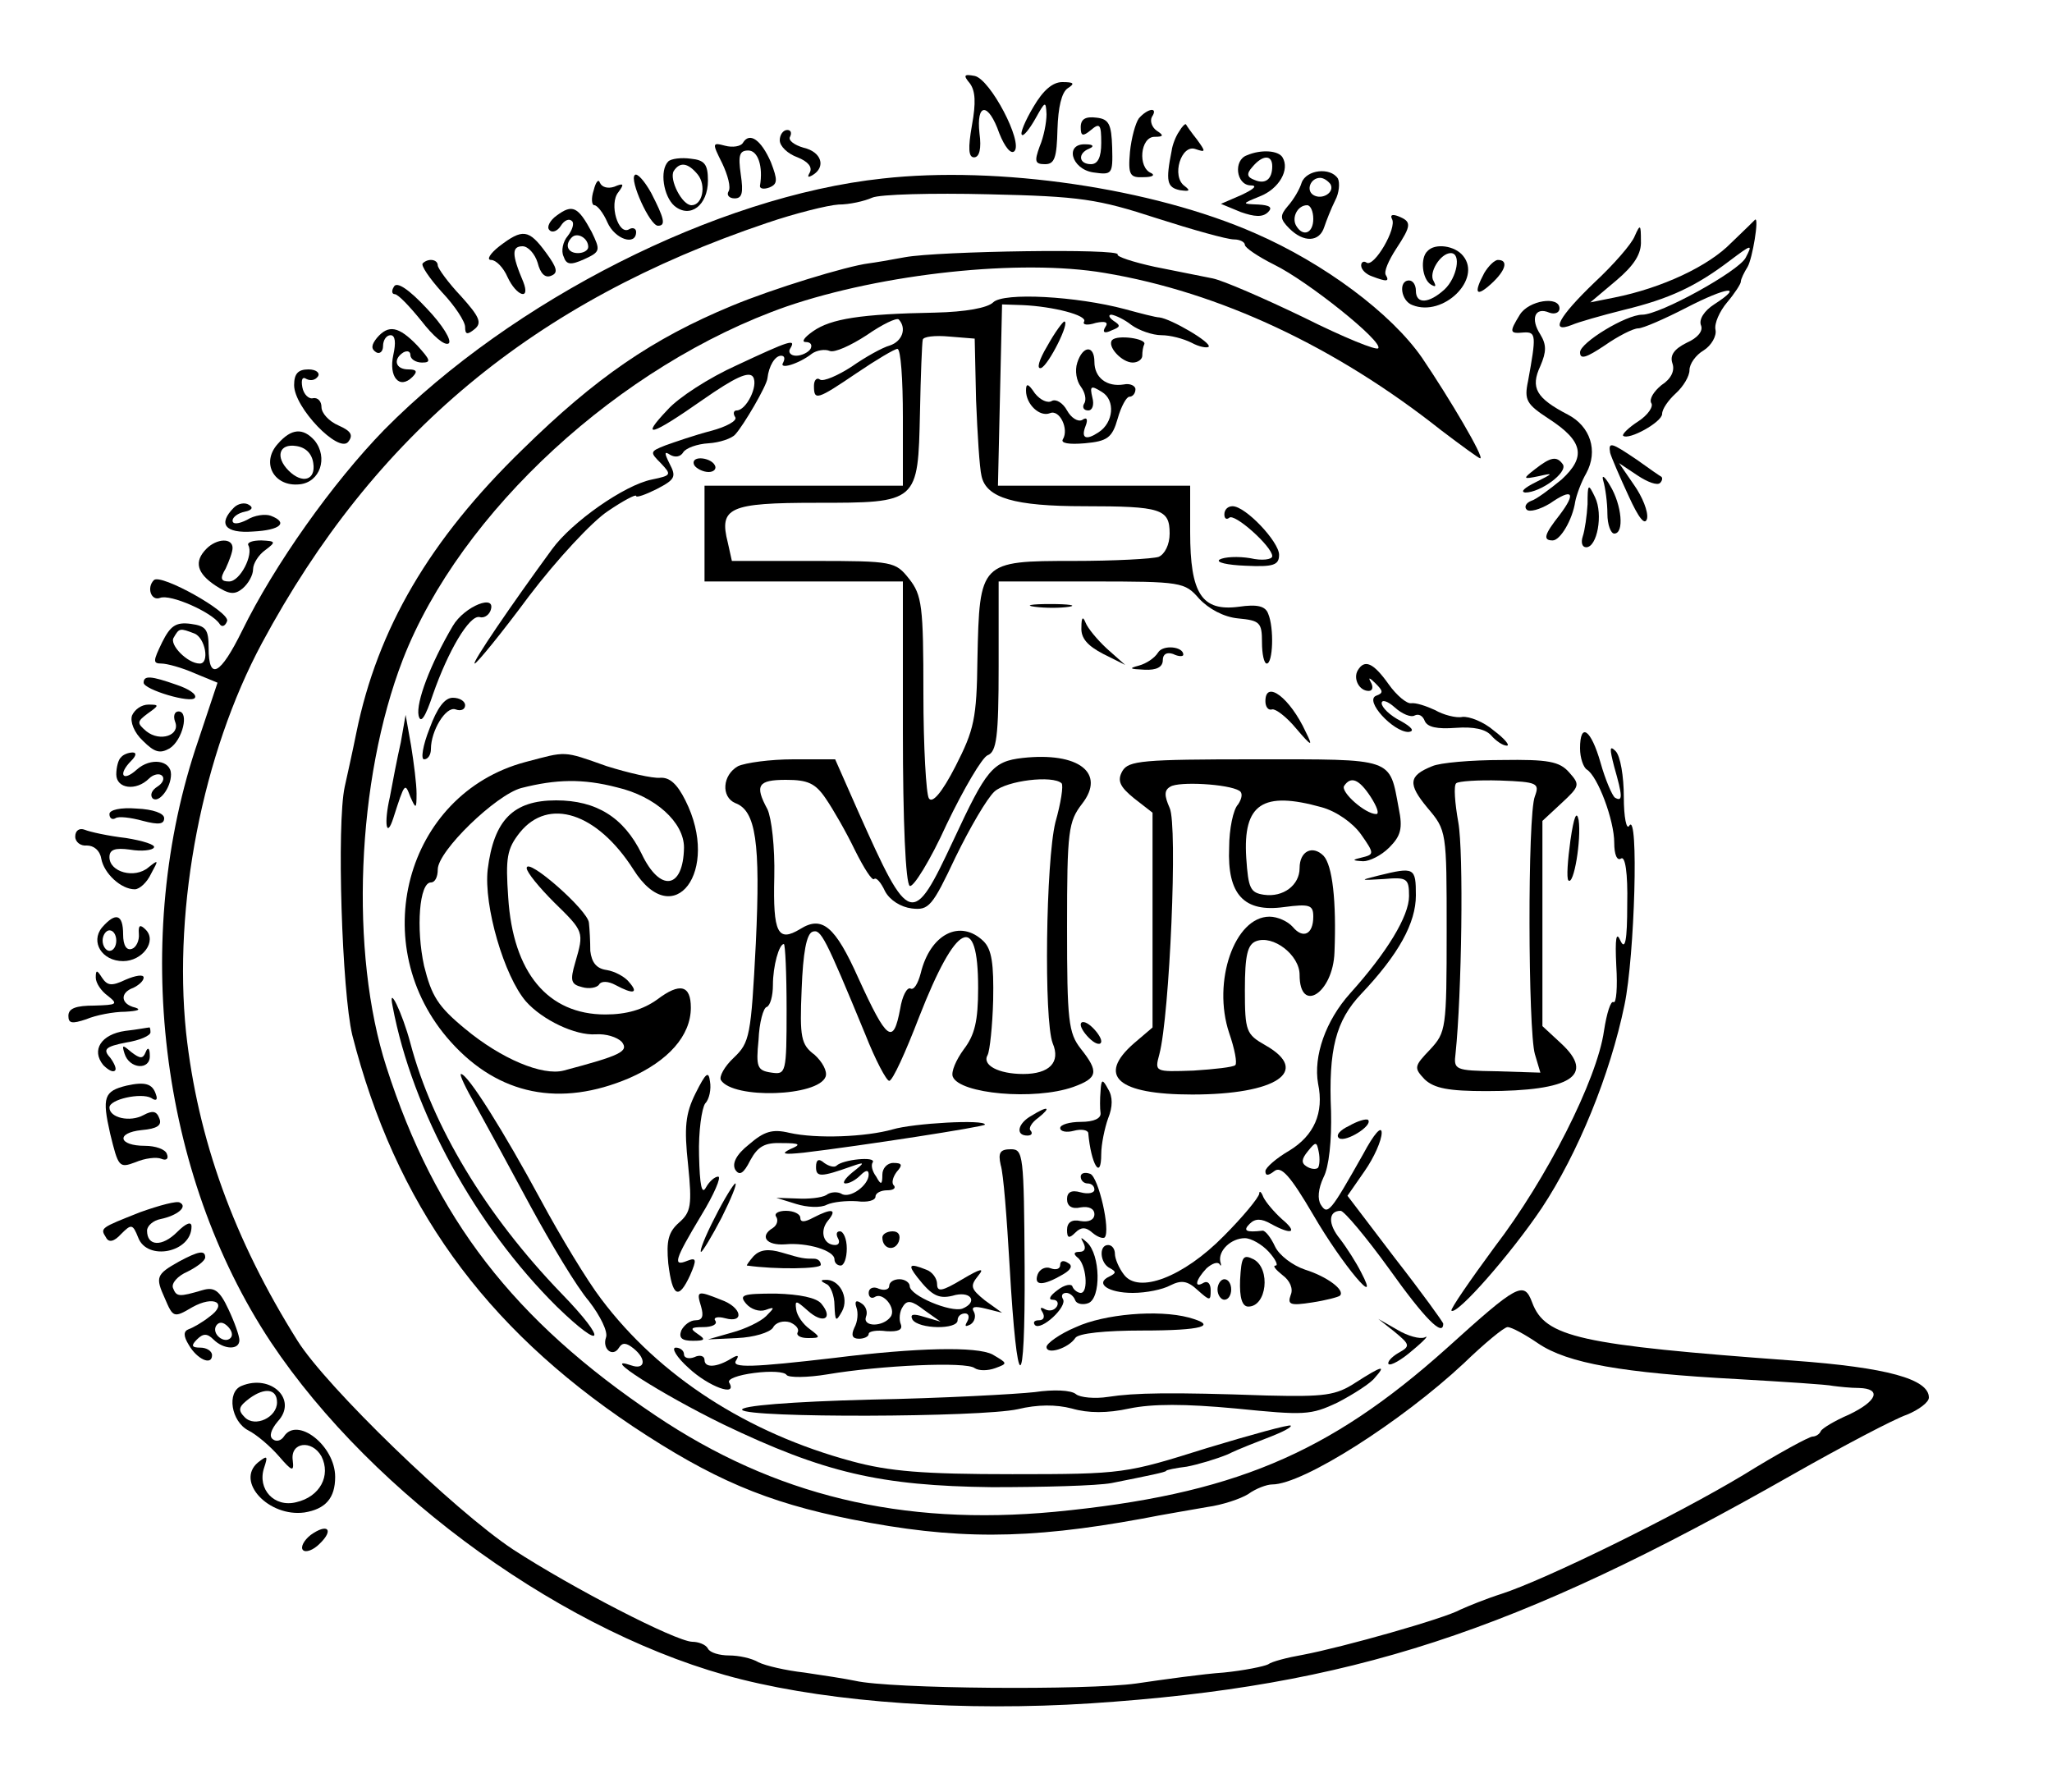 <?xml version="1.0" standalone="no"?>
<!DOCTYPE svg PUBLIC "-//W3C//DTD SVG 20010904//EN"
 "http://www.w3.org/TR/2001/REC-SVG-20010904/DTD/svg10.dtd">
<svg version="1.0" xmlns="http://www.w3.org/2000/svg"
 width="300pt" height="262pt" viewBox="0 0 300 262"
 preserveAspectRatio="xMidYMid meet">
<g transform="translate(0,262) scale(0.1,-0.1)"
fill="#000000" stroke="none">
<path d="M1418 2498 c8 -11 9 -28 3 -61 -6 -34 -5 -47 3 -47 8 0 11 13 8 35
-5 45 13 46 29 0 8 -20 17 -31 22 -26 13 13 -35 105 -58 110 -16 3 -17 1 -7
-11z"/>
<path d="M1511 2464 c-12 -20 -20 -39 -17 -41 2 -3 11 8 20 24 14 25 15 26 16
6 0 -12 -4 -33 -10 -47 -8 -22 -7 -26 8 -26 14 0 17 10 18 51 1 32 6 54 15 60
11 7 9 9 -8 9 -14 0 -28 -12 -42 -36z"/>
<path d="M1665 2447 c-5 -7 -11 -29 -13 -49 -3 -34 0 -38 20 -37 13 0 17 3 11
6 -20 8 -16 53 5 53 13 0 14 2 3 9 -7 5 -10 14 -7 20 10 15 -6 13 -19 -2z"/>
<path d="M1580 2434 c0 -13 3 -14 15 -4 13 11 15 8 15 -19 0 -21 -5 -31 -15
-31 -18 0 -20 16 -2 23 7 3 5 6 -5 6 -32 2 -22 -36 10 -41 28 -4 29 -3 28 36
-1 35 -5 42 -23 44 -16 2 -23 -2 -23 -14z"/>
<path d="M1724 2428 c-5 -7 -10 -20 -11 -28 -9 -45 -7 -54 12 -58 14 -2 16 -1
7 6 -20 14 -5 62 16 54 15 -5 15 -4 2 14 -8 10 -15 20 -16 22 -1 2 -6 -3 -10
-10z"/>
<path d="M1140 2415 c0 -9 12 -20 26 -25 15 -6 22 -14 18 -22 -4 -7 -3 -8 4
-4 20 12 13 34 -13 40 -14 4 -23 11 -20 16 3 6 1 10 -4 10 -6 0 -11 -7 -11
-15z"/>
<path d="M1086 2411 c-3 -5 -15 -7 -26 -4 -19 5 -19 4 -4 -26 8 -17 13 -35 9
-41 -3 -5 1 -10 9 -10 11 0 13 8 9 35 -4 28 -2 35 11 35 14 0 22 -23 17 -52 0
-4 6 -5 14 -2 12 5 12 11 2 37 -14 32 -31 45 -41 28z"/>
<path d="M1823 2393 c-20 -7 -16 -43 5 -44 11 0 6 -5 -13 -14 l-30 -13 29 -12
c20 -7 32 -8 40 0 7 7 2 10 -14 11 -25 1 -25 1 2 12 28 11 44 39 33 57 -6 10
-31 12 -52 3z m37 -16 c0 -19 -10 -27 -26 -20 -11 4 -12 9 -3 19 15 18 29 18
29 1z"/>
<path d="M977 2384 c-13 -13 -7 -51 9 -65 23 -19 49 1 49 37 0 24 -5 30 -25
32 -14 2 -29 0 -33 -4z m43 -19 c13 -16 7 -45 -9 -45 -14 0 -33 38 -26 50 9
14 21 12 35 -5z"/>
<path d="M928 2364 c-8 -7 22 -74 34 -74 12 0 9 11 -10 48 -10 18 -21 30 -24
26z"/>
<path d="M1290 2359 c-242 -26 -541 -178 -728 -367 -76 -78 -161 -198 -208
-294 -32 -65 -49 -74 -49 -25 0 27 -4 32 -26 35 -22 3 -30 -3 -42 -27 -13 -27
-14 -31 -1 -31 8 0 30 -6 48 -14 l34 -14 -28 -84 c-99 -288 -57 -634 106 -880
150 -225 435 -430 688 -493 136 -34 325 -47 511 -35 379 25 619 103 1025 334
74 42 150 82 168 88 17 7 32 18 32 25 0 27 -61 44 -198 54 -313 23 -363 34
-382 85 -12 32 -21 27 -125 -67 -173 -155 -314 -214 -573 -239 -224 -21 -410
24 -584 141 -207 139 -322 288 -393 509 -54 167 -44 420 24 596 84 216 318
431 561 516 140 48 342 70 465 49 168 -28 338 -108 492 -230 29 -22 55 -41 57
-41 7 0 -45 88 -85 147 -45 65 -143 138 -244 182 -150 66 -376 99 -545 80z
m401 -58 c53 -17 103 -31 113 -31 9 0 16 -4 16 -8 0 -4 19 -17 43 -29 49 -24
159 -112 152 -122 -2 -4 -51 16 -109 45 -58 28 -118 54 -133 57 -16 3 -54 11
-85 17 -32 7 -56 15 -54 18 5 9 -262 5 -311 -4 -21 -4 -45 -8 -53 -9 -32 -4
-140 -37 -200 -62 -116 -48 -199 -105 -306 -210 -136 -132 -212 -262 -243
-414 -6 -30 -14 -65 -17 -79 -12 -55 -4 -300 11 -363 63 -247 192 -426 410
-572 116 -77 195 -111 320 -136 151 -30 256 -30 425 1 30 6 73 13 95 17 22 3
49 12 60 19 11 8 27 14 35 14 45 0 189 92 280 177 30 29 59 53 64 53 6 0 26
-11 45 -24 43 -29 123 -43 291 -52 69 -4 132 -8 140 -10 8 -1 25 -3 38 -3 33
-1 27 -19 -15 -39 -21 -9 -39 -20 -41 -24 -2 -5 -8 -8 -12 -8 -5 0 -51 -25
-101 -56 -98 -59 -289 -153 -354 -174 -22 -7 -49 -18 -60 -23 -23 -13 -172
-55 -230 -66 -23 -4 -46 -10 -51 -14 -6 -3 -35 -9 -65 -12 -30 -2 -87 -10
-128 -16 -71 -10 -359 -8 -411 4 -14 3 -47 8 -74 12 -27 3 -57 10 -67 15 -10
6 -29 10 -43 10 -14 0 -28 4 -31 10 -3 6 -14 10 -23 10 -25 1 -176 79 -262
135 -86 57 -273 238 -315 305 -93 148 -146 295 -163 451 -19 185 24 407 111
569 164 305 397 499 738 614 41 14 89 26 105 27 16 0 38 5 49 10 11 5 88 7
170 5 135 -3 160 -7 246 -35z m-1407 -607 c16 -6 23 -44 8 -44 -18 0 -45 28
-38 38 8 14 9 14 30 6z"/>
<path d="M1903 2353 c-3 -10 -12 -25 -20 -34 -12 -14 -12 -19 2 -33 21 -21 44
-20 51 2 3 9 10 27 16 39 6 11 7 26 4 32 -11 17 -46 13 -53 -6z m42 -2 c7 -12
-12 -24 -25 -16 -11 7 -4 25 10 25 5 0 11 -4 15 -9z m-25 -51 c0 -21 -15 -27
-25 -10 -7 12 2 30 16 30 5 0 9 -9 9 -20z"/>
<path d="M868 2342 c-4 -12 -3 -22 1 -22 4 0 13 -11 19 -25 11 -25 42 -35 42
-14 0 5 -5 7 -10 4 -16 -10 -30 37 -16 54 9 12 8 14 -6 8 -9 -3 -18 -1 -21 6
-2 6 -6 1 -9 -11z"/>
<path d="M814 2305 c-10 -7 -15 -17 -11 -21 4 -5 12 -2 17 6 5 8 12 11 16 7 4
-3 1 -13 -6 -22 -7 -8 -10 -22 -6 -30 4 -12 10 -13 30 -4 24 11 24 13 11 40
-20 37 -28 41 -51 24z m46 -46 c0 -5 -7 -9 -15 -9 -15 0 -20 12 -9 23 8 8 24
-1 24 -14z"/>
<path d="M2035 2300 c8 -13 -26 -71 -37 -64 -4 3 -8 1 -8 -4 0 -6 7 -13 16
-16 21 -8 26 -8 20 2 -3 5 4 21 15 38 23 35 23 40 3 48 -8 3 -12 2 -9 -4z"/>
<path d="M2531 2265 c-33 -34 -101 -66 -171 -80 l-35 -7 38 32 c26 22 37 39
36 58 0 24 -1 25 -9 7 -4 -11 -31 -42 -59 -68 -52 -50 -66 -75 -33 -62 9 4 44
14 76 22 66 16 105 34 155 72 32 24 34 25 23 4 -11 -20 -125 -83 -151 -83 -24
0 -91 -41 -91 -55 0 -11 9 -8 36 10 20 14 42 25 49 25 7 0 39 14 70 30 60 31
86 34 41 5 -14 -9 -23 -22 -19 -31 3 -8 -5 -18 -21 -25 -18 -9 -25 -18 -21
-30 4 -11 -2 -23 -16 -32 -11 -9 -18 -20 -15 -26 4 -5 -5 -18 -19 -27 -14 -9
-24 -19 -22 -21 8 -7 57 20 57 32 0 7 9 20 20 30 11 10 20 25 20 34 0 9 9 22
21 29 11 7 19 21 17 30 -2 9 6 27 17 40 11 13 20 27 20 30 0 4 5 14 10 22 7
12 17 72 11 69 0 0 -16 -16 -35 -34z"/>
<path d="M730 2260 c-14 -11 -19 -20 -12 -20 7 0 18 -11 24 -25 13 -28 34 -35
23 -7 -17 40 -17 52 -1 52 8 0 18 -11 22 -24 4 -16 11 -23 20 -19 10 4 9 11
-8 34 -25 34 -34 35 -68 9z"/>
<path d="M2087 2253 c-11 -10 -8 -41 5 -49 7 -4 8 -3 4 5 -8 12 10 41 25 41
16 0 9 -36 -9 -53 -23 -21 -42 -22 -42 -2 0 8 -4 15 -10 15 -16 0 -12 -30 5
-36 45 -18 102 38 74 72 -12 15 -41 19 -52 7z"/>
<path d="M618 2235 c-3 -3 10 -22 28 -42 19 -20 34 -43 34 -51 0 -11 3 -12 14
-3 11 9 7 18 -20 48 -19 20 -34 41 -34 45 0 9 -14 11 -22 3z"/>
<path d="M2170 2221 c-16 -30 -12 -36 10 -16 21 19 26 35 10 35 -5 0 -14 -9
-20 -19z"/>
<path d="M576 2201 c-4 -6 -3 -11 1 -11 5 0 22 -18 39 -39 17 -22 34 -37 40
-33 5 4 -9 27 -32 51 -26 28 -44 40 -48 32z"/>
<path d="M1452 2178 c-8 -8 -40 -14 -85 -15 -109 -2 -152 -9 -178 -27 -13 -9
-18 -16 -11 -16 7 0 10 -4 7 -10 -3 -5 -13 -10 -21 -10 -8 0 -12 5 -9 10 10
16 -1 12 -78 -24 -40 -18 -85 -47 -101 -65 -41 -43 -25 -39 52 15 46 32 67 42
73 33 8 -13 -10 -49 -24 -49 -4 0 -6 -4 -2 -10 3 -5 -13 -14 -36 -20 -23 -6
-52 -16 -66 -21 -23 -9 -23 -10 -7 -26 16 -17 16 -18 -13 -24 -40 -8 -117 -62
-146 -102 -60 -82 -118 -167 -113 -167 3 0 39 44 79 98 41 54 93 110 116 125
22 15 41 25 41 22 0 -3 14 2 30 10 27 14 29 18 19 37 -8 16 -8 19 1 13 7 -4
15 -3 19 4 4 6 20 12 37 13 16 1 34 7 39 13 12 13 46 71 47 82 2 18 11 33 20
33 5 0 6 -4 3 -10 -7 -11 23 -2 42 13 7 5 19 7 26 4 7 -3 31 8 54 23 23 16 44
26 47 23 12 -13 5 -32 -13 -38 -11 -3 -36 -17 -56 -31 -20 -13 -41 -22 -46
-19 -5 4 -9 -1 -9 -9 0 -22 4 -21 63 19 28 19 55 35 59 35 5 0 8 -45 8 -100
l0 -100 -145 0 -145 0 0 -70 0 -70 145 0 145 0 0 -219 c0 -132 4 -222 10 -226
5 -3 30 37 54 90 25 52 52 98 60 101 13 5 16 27 16 130 l0 124 135 0 c133 0
137 -1 158 -25 14 -15 36 -27 57 -29 32 -3 35 -6 35 -35 0 -17 3 -31 7 -31 9
0 11 52 2 73 -4 11 -16 14 -43 10 -54 -7 -71 19 -71 109 l0 68 -140 0 -141 0
3 133 3 132 30 -1 c45 -2 95 -15 90 -24 -3 -5 5 -6 17 -2 14 3 19 1 14 -6 -5
-8 -1 -10 9 -5 13 5 14 7 3 14 -7 5 -8 9 -3 9 6 -1 19 -7 29 -15 11 -8 31 -15
44 -15 13 0 32 -5 44 -11 11 -6 22 -8 25 -6 5 6 -55 41 -72 43 -5 0 -28 6 -50
12 -71 19 -178 25 -193 10z m-25 -143 c2 -49 5 -99 8 -111 7 -32 48 -44 150
-44 113 0 125 -4 125 -40 0 -16 -7 -30 -16 -34 -9 -3 -65 -6 -125 -6 -136 0
-137 -1 -140 -143 -1 -88 -5 -104 -32 -157 -20 -39 -34 -55 -39 -47 -4 6 -8
76 -8 153 0 128 -2 144 -21 168 -20 25 -23 26 -140 26 l-119 0 -6 27 c-13 51
2 58 129 58 150 0 149 0 152 132 1 54 3 102 4 106 0 5 18 7 39 5 l37 -3 2 -90z"/>
<path d="M2222 2160 c-16 -26 -15 -28 6 -26 18 1 18 -5 6 -71 -6 -28 -2 -34
30 -55 51 -33 55 -56 19 -89 -17 -14 -37 -29 -44 -31 -8 -3 -11 -9 -7 -13 4
-4 19 0 34 9 33 23 39 16 14 -17 -22 -28 -25 -37 -10 -37 11 0 29 30 33 57 2
10 9 29 16 41 18 33 6 69 -27 86 -46 24 -55 39 -40 71 9 21 9 31 0 46 -15 23
-8 41 13 32 8 -3 15 0 15 6 0 19 -45 12 -58 -9z"/>
<path d="M1531 2114 c-12 -20 -16 -34 -9 -32 11 4 43 68 34 68 -2 0 -14 -16
-25 -36z"/>
<path d="M551 2126 c-8 -10 -9 -16 -1 -21 5 -3 10 1 10 9 0 9 5 16 11 16 7 0
8 -11 4 -29 -7 -32 9 -51 28 -32 8 8 6 11 -6 11 -19 0 -23 15 -7 25 6 3 10 1
10 -4 0 -6 8 -11 17 -11 14 0 12 4 -7 25 -27 28 -42 31 -59 11z"/>
<path d="M1626 2123 c-8 -9 14 -33 30 -33 8 0 14 5 14 10 0 6 1 13 3 17 3 8
-39 14 -47 6z"/>
<path d="M1575 2090 c-4 -12 -1 -27 5 -35 6 -8 9 -19 5 -25 -3 -5 -1 -10 6
-10 6 0 9 8 6 19 -4 17 -2 18 14 8 20 -12 17 -45 -5 -59 -18 -12 -26 -9 -19 9
4 10 2 14 -5 9 -6 -3 -16 3 -22 14 -6 11 -16 17 -22 14 -6 -4 -17 1 -25 11
-10 15 -13 15 -13 4 0 -20 20 -39 35 -33 14 6 28 -23 19 -38 -4 -6 9 -8 32 -6
33 3 40 8 48 36 5 18 13 32 17 32 5 0 9 5 9 11 0 5 -8 9 -17 7 -25 -4 -43 10
-43 33 0 25 -17 24 -25 -1z"/>
<path d="M430 2057 c0 -33 65 -100 79 -83 8 10 4 16 -14 24 -14 6 -25 18 -25
27 0 8 -5 14 -12 13 -6 -2 -14 5 -16 16 -2 11 0 16 6 12 6 -3 13 -2 17 4 3 5
-3 10 -14 10 -15 0 -21 -6 -21 -23z"/>
<path d="M406 1971 c-25 -28 -5 -63 32 -59 30 3 42 39 22 64 -17 19 -34 18
-54 -5z m52 -28 c4 -25 -16 -31 -36 -11 -20 20 -14 40 11 36 14 -2 23 -11 25
-25z"/>
<path d="M2354 1958 c2 -7 14 -35 27 -63 15 -33 24 -44 27 -33 2 10 -7 32 -19
49 l-22 32 27 -18 c15 -10 29 -15 33 -11 3 3 4 7 2 9 -2 1 -18 12 -36 25 -37
25 -42 27 -39 10z"/>
<path d="M1015 1940 c3 -5 13 -10 21 -10 8 0 12 5 9 10 -3 6 -13 10 -21 10 -8
0 -12 -4 -9 -10z"/>
<path d="M2244 1934 c-18 -14 -18 -15 6 -10 22 5 21 4 -5 -9 -16 -8 -23 -14
-15 -15 22 0 62 29 55 41 -9 13 -18 11 -41 -7z"/>
<path d="M2344 1917 c3 -10 6 -32 6 -48 0 -16 5 -29 10 -29 15 0 11 42 -6 70
-8 14 -13 17 -10 7z"/>
<path d="M2321 1883 c-1 -17 -4 -38 -7 -47 -3 -9 -1 -16 5 -16 16 0 25 48 13
73 -10 21 -11 20 -11 -10z"/>
<path d="M342 1878 c-24 -24 -13 -38 28 -35 40 2 52 13 26 23 -8 3 -24 1 -35
-6 -12 -6 -21 -7 -21 -1 0 5 8 11 18 13 10 2 13 6 6 10 -6 4 -16 2 -22 -4z"/>
<path d="M1790 1868 c0 -6 3 -8 7 -5 7 8 63 -42 63 -56 0 -5 -15 -7 -32 -3
-18 3 -38 2 -45 -2 -6 -4 11 -8 38 -9 41 -2 49 1 49 16 0 19 -49 71 -68 71 -7
0 -12 -5 -12 -12z"/>
<path d="M302 1818 c-19 -19 -14 -36 13 -54 20 -13 28 -14 40 -4 8 7 15 19 15
28 0 8 8 21 18 28 16 12 15 13 -6 14 -13 0 -21 -3 -19 -7 8 -14 -12 -53 -28
-53 -12 0 -14 4 -5 19 5 11 10 24 10 30 0 15 -23 14 -38 -1z"/>
<path d="M225 1772 c-11 -11 -4 -31 9 -26 15 6 76 -21 87 -38 3 -5 8 -4 11 4
5 13 -97 70 -107 60z"/>
<path d="M662 1705 c-33 -56 -54 -112 -50 -131 3 -13 10 -2 21 31 22 63 53
116 68 113 6 -2 13 2 16 9 10 26 -38 7 -55 -22z"/>
<path d="M1513 1733 c15 -2 37 -2 50 0 12 2 0 4 -28 4 -27 0 -38 -2 -22 -4z"/>
<path d="M1581 1703 c-1 -16 9 -27 32 -39 l32 -16 -27 24 c-14 13 -28 30 -31
38 -4 10 -6 7 -6 -7z"/>
<path d="M1693 1666 c-5 -8 -17 -16 -28 -19 -15 -4 -14 -5 8 -6 18 -1 27 4 27
14 0 9 6 12 15 9 8 -4 15 -4 15 -1 0 12 -30 15 -37 3z"/>
<path d="M1985 1640 c-7 -12 2 -30 16 -30 6 0 7 6 3 13 -4 7 -2 7 7 -2 11 -11
12 -14 1 -18 -18 -7 25 -53 47 -53 10 1 5 7 -11 16 -16 8 -28 20 -28 26 0 6 9
3 19 -6 11 -10 24 -15 29 -12 6 3 12 0 15 -8 4 -9 18 -12 45 -10 27 2 44 -2
52 -11 7 -8 17 -15 23 -15 5 0 -3 10 -19 22 -15 13 -36 21 -46 20 -9 -2 -28 3
-40 10 -13 6 -28 11 -35 10 -6 -1 -21 11 -33 28 -22 31 -35 37 -45 20z"/>
<path d="M210 1622 c0 -10 70 -31 75 -22 3 5 -9 13 -27 19 -37 13 -48 14 -48
3z"/>
<path d="M1850 1595 c0 -8 4 -14 10 -12 5 1 21 -11 35 -28 23 -27 25 -27 14
-5 -23 50 -59 77 -59 45z"/>
<path d="M628 1555 c-10 -25 -13 -45 -8 -45 6 0 10 7 10 15 0 27 22 63 36 58
8 -3 14 0 14 6 0 6 -8 11 -18 11 -12 0 -23 -15 -34 -45z"/>
<path d="M193 1574 c-3 -9 3 -25 16 -37 17 -17 25 -19 39 -11 19 12 29 54 13
54 -6 0 -8 -7 -5 -15 8 -20 -22 -30 -42 -14 -14 12 -14 14 2 26 17 12 17 13 1
13 -10 0 -20 -7 -24 -16z"/>
<path d="M586 1535 c-5 -22 -12 -58 -16 -80 -9 -39 -5 -62 5 -31 17 53 17 52
25 31 8 -18 9 -18 9 5 0 14 -4 45 -8 70 l-8 45 -7 -40z"/>
<path d="M2310 1526 c0 -14 5 -28 10 -31 16 -10 40 -74 40 -107 0 -17 4 -27
10 -23 6 4 10 -21 9 -67 0 -53 -3 -68 -10 -53 -6 14 -8 4 -6 -37 2 -31 0 -55
-4 -53 -4 3 -10 -16 -14 -42 -10 -71 -84 -217 -160 -316 -36 -49 -65 -91 -63
-93 8 -7 87 83 132 150 53 80 100 195 121 297 15 72 21 284 7 262 -4 -7 -8 12
-8 42 0 30 -5 60 -12 67 -9 9 -9 4 -2 -23 12 -42 13 -52 1 -45 -4 3 -14 26
-21 51 -14 49 -30 60 -30 21z"/>
<path d="M177 1513 c-4 -3 -7 -15 -7 -25 0 -21 29 -25 48 -6 6 6 15 8 19 4 4
-4 1 -11 -7 -16 -8 -5 -11 -12 -7 -17 9 -8 27 15 27 35 0 21 -30 25 -50 7 -21
-19 -28 -7 -8 13 7 7 8 12 2 12 -6 0 -14 -3 -17 -7z"/>
<path d="M768 1506 c-176 -47 -235 -269 -109 -409 70 -78 160 -96 261 -53 57
25 90 62 90 103 0 33 -16 37 -49 12 -21 -15 -45 -22 -76 -22 -84 0 -135 61
-142 171 -4 58 -2 71 17 95 42 52 113 29 166 -54 59 -94 128 -2 76 101 -12 24
-23 34 -37 33 -11 -1 -46 7 -78 17 -65 23 -58 22 -119 6z m134 -37 c56 -13 98
-51 98 -88 -1 -61 -35 -66 -62 -9 -26 53 -66 78 -125 78 -63 0 -91 -29 -100
-101 -6 -53 24 -156 56 -193 24 -27 72 -50 102 -48 15 1 31 -4 38 -11 11 -14
-2 -20 -85 -42 -31 -8 -91 17 -144 61 -40 33 -49 48 -60 92 -12 55 -7 122 10
122 6 0 10 8 10 19 0 27 85 109 122 119 51 13 90 14 140 1z"/>
<path d="M1495 1512 c-44 -5 -53 -17 -101 -120 -60 -128 -64 -127 -139 41
l-34 77 -61 0 c-34 0 -70 -5 -81 -10 -23 -13 -25 -45 -4 -54 30 -11 37 -57 30
-205 -7 -136 -9 -145 -32 -167 -14 -13 -22 -28 -19 -33 18 -28 142 -24 153 5
3 8 -5 22 -16 32 -20 15 -22 25 -19 96 2 53 7 81 16 84 12 4 18 -7 77 -150 15
-38 31 -68 35 -68 5 0 24 42 44 94 54 138 86 154 86 42 0 -49 -5 -69 -21 -90
-11 -15 -19 -33 -16 -40 10 -25 119 -35 176 -15 36 13 38 22 11 56 -18 23 -20
41 -20 178 0 141 2 154 22 180 35 45 -5 76 -87 67z m-288 -59 c11 -16 30 -49
43 -76 13 -26 25 -45 28 -42 3 3 10 -5 16 -18 7 -13 23 -23 39 -25 25 -3 30 3
64 75 21 43 46 86 57 96 18 16 85 24 98 12 3 -3 -1 -29 -9 -57 -14 -57 -17
-289 -4 -323 12 -28 -5 -45 -43 -45 -36 0 -61 13 -52 28 3 6 7 42 8 80 1 53
-2 74 -14 86 -34 33 -78 11 -92 -47 -4 -15 -10 -25 -15 -22 -5 2 -12 -11 -15
-30 -10 -53 -19 -47 -61 45 -34 76 -53 92 -85 72 -33 -20 -40 -6 -38 76 1 44
-4 86 -10 99 -19 35 -14 43 27 43 32 0 43 -5 58 -27z m-57 -309 c0 -93 -1 -95
-22 -92 -21 3 -23 8 -19 48 1 25 7 47 12 48 5 2 9 16 9 32 0 28 9 60 16 60 2
0 4 -43 4 -96z"/>
<path d="M1641 1493 c-8 -14 -4 -23 17 -40 l27 -21 0 -157 0 -157 -27 -23
c-55 -48 -24 -75 85 -75 123 0 174 34 107 72 -28 16 -30 20 -30 81 0 51 4 66
16 71 25 10 64 -20 64 -49 0 -58 49 -27 51 33 3 75 -3 127 -16 141 -16 16 -35
7 -35 -18 0 -25 -24 -43 -52 -39 -20 3 -23 9 -26 54 -5 79 24 98 110 74 22 -6
46 -23 58 -40 19 -27 19 -29 3 -33 -17 -4 -17 -5 0 -6 9 0 26 8 38 20 17 17
20 28 14 57 -14 75 -5 72 -210 72 -165 0 -185 -2 -194 -17z m171 -29 c5 -3 4
-11 -2 -20 -7 -7 -13 -36 -13 -63 -3 -69 22 -95 80 -87 38 5 43 3 43 -14 0
-26 -15 -33 -30 -15 -7 8 -22 15 -34 15 -51 0 -84 -95 -59 -170 8 -23 12 -44
9 -47 -3 -3 -30 -6 -61 -8 -57 -2 -57 -2 -50 24 15 57 27 335 15 360 -8 18 -8
26 1 31 12 8 85 4 101 -6z m192 -9 c9 -14 13 -25 8 -25 -16 0 -52 32 -47 41
10 15 22 10 39 -16z"/>
<path d="M2094 1500 c-35 -14 -36 -26 -7 -61 28 -33 28 -34 28 -180 0 -143 -1
-148 -24 -173 -24 -25 -24 -27 -8 -44 14 -13 35 -17 90 -17 124 0 160 23 109
70 l-27 25 0 150 0 150 28 26 c27 25 27 27 11 45 -14 16 -31 19 -98 18 -45 0
-91 -4 -102 -9z m150 -44 c-11 -27 -10 -343 0 -377 l8 -27 -64 2 c-61 1 -63 2
-60 26 9 86 12 294 4 338 -5 28 -7 54 -3 57 3 3 32 5 64 4 55 -2 58 -4 51 -23z"/>
<path d="M160 1430 c0 -6 4 -9 9 -6 4 3 22 1 40 -4 23 -6 31 -5 31 4 0 7 -16
13 -40 14 -24 2 -40 -2 -40 -8z"/>
<path d="M2296 1392 c-4 -29 -6 -56 -3 -59 8 -8 19 60 15 88 -3 15 -7 5 -12
-29z"/>
<path d="M110 1397 c0 -8 8 -14 17 -13 10 0 19 -7 21 -19 4 -22 29 -45 49 -45
7 0 18 10 24 23 11 20 11 21 -4 9 -20 -17 -57 -7 -57 15 0 11 8 14 30 11 17
-3 33 -1 35 3 3 4 -16 10 -41 14 -26 3 -53 9 -60 12 -8 3 -14 -1 -14 -10z"/>
<path d="M770 1351 c0 -6 18 -28 40 -50 44 -43 44 -43 31 -88 -8 -27 -6 -32
10 -36 10 -3 22 -1 25 4 3 5 13 5 24 -1 26 -14 34 -12 20 4 -6 8 -21 16 -33
18 -15 2 -22 11 -24 28 0 14 -1 32 -2 41 -1 18 -91 97 -91 80z"/>
<path d="M2015 1340 c-28 -7 -27 -7 8 -5 34 3 37 1 37 -25 0 -29 -32 -82 -86
-142 -36 -40 -54 -92 -47 -132 9 -43 -6 -76 -42 -98 -19 -11 -35 -25 -35 -30
0 -7 4 -7 13 0 10 8 23 -6 57 -64 43 -74 100 -141 70 -84 -7 14 -21 36 -31 49
-18 22 -17 41 1 41 5 0 37 -38 71 -85 52 -73 79 -100 79 -80 0 2 -31 45 -70
95 l-70 92 25 36 c14 20 25 45 25 56 0 11 -11 -1 -27 -31 -48 -85 -52 -90 -62
-74 -5 8 -4 23 4 40 8 15 12 54 11 96 -4 91 7 133 44 172 55 58 80 104 80 144
0 41 -2 42 -55 29z m-88 -427 c-3 -3 -11 -2 -17 2 -8 5 -7 11 2 22 12 15 13
14 16 -1 2 -10 1 -20 -1 -23z"/>
<path d="M149 1264 c-17 -21 0 -49 31 -49 28 0 50 29 33 46 -8 8 -11 7 -10 -6
1 -10 -4 -20 -10 -22 -8 -3 -13 5 -13 21 0 30 -11 33 -31 10z m21 -19 c0 -8
-4 -15 -10 -15 -5 0 -10 7 -10 15 0 8 5 15 10 15 6 0 10 -7 10 -15z"/>
<path d="M140 1191 c0 -8 8 -20 18 -27 15 -12 13 -13 -20 -14 -27 0 -38 -4
-38 -15 0 -11 5 -12 26 -5 14 6 40 11 57 11 18 1 24 3 15 6 -22 5 -23 22 -3
29 8 4 15 10 15 15 0 5 -12 3 -26 -3 -21 -10 -27 -9 -35 3 -7 11 -9 12 -9 0z"/>
<path d="M574 1149 c29 -154 122 -322 240 -439 69 -67 75 -51 7 19 -111 115
-189 245 -221 366 -12 45 -33 88 -26 54z"/>
<path d="M1580 1122 c0 -5 7 -15 15 -22 8 -7 15 -8 15 -2 0 5 -7 15 -15 22 -8
7 -15 8 -15 2z"/>
<path d="M183 1113 c-35 -5 -50 -28 -32 -50 7 -7 14 -11 17 -8 3 2 -1 11 -7
19 -11 12 -7 16 23 22 20 3 36 10 36 15 0 5 -1 8 -2 7 -2 0 -17 -3 -35 -5z"/>
<path d="M182 1080 c7 -23 38 -25 37 -3 0 11 -3 13 -6 5 -4 -10 -8 -10 -21 0
-13 11 -14 11 -10 -2z"/>
<path d="M1017 1022 c-15 -30 -17 -50 -11 -105 6 -59 4 -69 -13 -84 -16 -14
-19 -27 -16 -60 6 -49 15 -54 32 -17 10 23 9 26 -4 21 -22 -9 -19 1 20 66 19
31 30 57 25 57 -5 0 -13 -7 -18 -16 -6 -11 -9 3 -10 47 -1 35 4 69 9 76 6 6 9
21 7 32 -2 16 -6 13 -21 -17z"/>
<path d="M696 1003 c15 -27 51 -93 80 -147 30 -55 67 -117 85 -138 17 -22 28
-45 25 -53 -6 -17 10 -30 19 -15 5 8 11 7 21 -1 20 -16 17 -32 -3 -25 -49 17
44 -42 134 -86 148 -71 230 -90 393 -92 74 0 153 2 175 6 55 11 80 16 80 18 0
1 13 4 30 6 16 3 43 11 60 18 16 8 45 19 63 26 18 7 31 14 29 16 -2 2 -57 -13
-123 -33 -118 -37 -121 -38 -284 -38 -130 0 -180 4 -235 19 -152 41 -281 124
-366 237 -20 26 -60 92 -89 146 -53 98 -106 183 -116 183 -3 0 7 -21 22 -47z"/>
<path d="M185 1033 c-33 -8 -36 -17 -24 -70 12 -49 13 -51 37 -42 14 6 31 8
38 5 7 -3 11 0 8 7 -2 7 -17 12 -32 12 -39 0 -43 19 -5 23 23 2 30 7 26 17 -4
11 -10 12 -23 5 -20 -11 -50 -4 -50 11 0 12 46 22 61 14 7 -5 10 -3 7 5 -5 16
-16 19 -43 13z"/>
<path d="M1609 1025 c-1 -11 -1 -26 0 -32 1 -8 -10 -13 -29 -13 -16 0 -30 -4
-30 -9 0 -5 9 -7 20 -4 11 3 20 1 21 -3 4 -46 19 -71 19 -31 0 14 5 38 10 52
7 17 7 32 0 43 -8 15 -10 15 -11 -3z"/>
<path d="M1508 989 c-20 -11 -24 -29 -6 -29 6 0 8 3 5 7 -4 3 1 12 11 19 20
16 14 18 -10 3z"/>
<path d="M1972 974 c-13 -6 -20 -14 -14 -18 10 -6 50 19 42 27 -3 2 -16 -2
-28 -9z"/>
<path d="M1305 969 c-39 -11 -111 -14 -151 -5 -25 6 -37 2 -59 -17 -19 -15
-25 -28 -20 -37 6 -9 12 -6 22 14 11 20 21 26 46 25 27 0 29 -2 12 -9 -14 -7
-9 -8 20 -5 84 10 265 38 265 41 0 8 -105 2 -135 -7z"/>
<path d="M1463 917 c4 -12 9 -78 13 -147 11 -193 23 -195 22 -2 -1 164 -2 172
-20 172 -16 0 -19 -5 -15 -23z"/>
<path d="M1193 914 c0 -15 7 -15 52 1 20 7 20 6 1 -9 -11 -9 -15 -16 -10 -16
6 0 15 5 22 12 8 8 12 8 12 1 0 -16 -28 -36 -40 -28 -5 3 -16 3 -22 -2 -7 -4
-26 -6 -43 -5 l-30 1 29 -9 c16 -5 36 -6 45 -1 9 4 28 6 44 5 15 -2 27 1 27 7
0 5 8 9 17 9 9 0 13 3 10 7 -4 3 -2 12 4 20 9 10 8 13 -5 13 -9 0 -16 -8 -16
-17 0 -15 -2 -16 -9 -3 -6 8 -8 17 -5 21 5 9 -44 4 -53 -5 -3 -3 -11 -1 -18 4
-8 7 -12 5 -12 -6z"/>
<path d="M1580 900 c0 -6 5 -10 10 -10 6 0 10 -4 10 -9 0 -5 -9 -7 -20 -4 -14
4 -20 0 -20 -10 0 -10 7 -15 20 -12 12 2 20 -2 20 -10 0 -8 -8 -12 -20 -10
-13 3 -20 -2 -20 -13 0 -12 3 -13 12 -4 8 8 15 9 25 0 7 -6 15 -9 18 -7 9 10
-9 88 -21 93 -8 3 -14 1 -14 -4z"/>
<path d="M1045 840 c-14 -27 -23 -50 -20 -50 2 0 16 23 30 50 14 28 23 50 20
50 -2 0 -16 -22 -30 -50z"/>
<path d="M1841 875 c-1 -6 -24 -34 -52 -62 -59 -60 -125 -85 -146 -56 -7 9
-13 23 -13 30 0 7 -4 13 -10 13 -14 0 -12 -27 3 -34 9 -5 9 -7 -1 -12 -22 -10
-2 -24 34 -24 20 0 44 5 55 11 16 8 25 7 40 -7 18 -16 19 -16 19 0 0 9 -4 14
-10 11 -15 -9 -12 4 4 21 8 7 16 10 19 6 2 -4 3 -2 1 4 -3 16 16 34 36 34 9 0
25 -9 35 -20 10 -11 14 -20 10 -20 -5 0 0 -6 10 -14 11 -8 16 -20 12 -29 -5
-14 -1 -16 31 -11 20 3 39 8 41 10 8 8 -19 28 -51 38 -18 6 -38 21 -44 34 -6
13 -14 23 -18 23 -25 -3 -29 0 -19 10 8 8 17 8 31 0 31 -17 40 -13 16 7 -11
10 -23 24 -27 32 -3 8 -6 10 -6 5z"/>
<path d="M205 848 c-58 -23 -59 -23 -50 -37 4 -8 12 -6 22 5 15 15 17 15 25
-5 13 -35 78 -22 78 16 0 8 -8 5 -21 -8 -22 -22 -44 -21 -44 2 0 7 9 15 20 17
24 5 40 18 28 24 -4 3 -30 -4 -58 -14z"/>
<path d="M1135 841 c3 -5 1 -12 -5 -16 -20 -12 -10 -26 18 -24 32 3 72 -9 72
-22 0 -5 4 -9 9 -9 5 0 9 11 9 25 0 14 -5 25 -10 25 -5 0 -6 -4 -3 -10 3 -5 2
-10 -4 -10 -17 0 -23 20 -11 35 15 18 6 19 -21 5 -13 -7 -19 -7 -19 0 0 5 -9
10 -21 10 -11 0 -18 -4 -14 -9z"/>
<path d="M1290 811 c0 -17 18 -21 24 -6 3 9 0 15 -9 15 -8 0 -15 -4 -15 -9z"/>
<path d="M1584 803 c4 -8 2 -13 -6 -13 -8 0 -9 -3 -3 -8 13 -9 17 -52 5 -52
-4 0 -10 4 -12 9 -1 5 -12 3 -22 -5 -11 -8 -14 -14 -7 -14 7 0 9 -5 6 -10 -4
-6 -11 -7 -17 -4 -7 4 -8 2 -4 -4 4 -7 2 -12 -5 -12 -7 0 -9 -3 -6 -7 9 -9 48
27 41 38 -3 5 -1 9 5 9 5 0 11 -5 13 -11 2 -5 11 -7 19 -4 19 7 18 71 -2 89
-9 8 -10 8 -5 -1z"/>
<path d="M1102 784 c-7 -8 -11 -14 -10 -14 42 -6 108 -5 108 1 0 5 -4 9 -10 9
-14 0 -17 0 -47 9 -20 6 -32 4 -41 -5z"/>
<path d="M262 776 c-34 -19 -35 -23 -21 -54 12 -28 13 -29 40 -13 32 18 53 6
25 -14 -10 -8 -24 -16 -30 -18 -8 -3 -8 -10 0 -23 12 -21 34 -31 34 -15 0 6
-8 11 -17 11 -13 0 -14 3 -5 12 9 9 15 9 24 0 15 -15 38 -16 38 -1 0 6 -7 26
-16 45 -13 28 -21 33 -38 28 -34 -10 -38 -10 -43 3 -3 7 7 18 21 24 14 7 26
16 26 21 0 11 -10 9 -38 -6z m75 -112 c-9 -9 -28 6 -21 18 4 6 10 6 17 -1 6
-6 8 -13 4 -17z"/>
<path d="M1813 749 c-1 -26 3 -39 12 -39 27 0 33 55 8 69 -16 8 -18 4 -20 -30z"/>
<path d="M1550 771 c0 -6 -6 -8 -14 -5 -7 3 -16 -1 -19 -9 -6 -17 8 -17 37 0
12 7 15 13 7 17 -6 4 -11 3 -11 -3z"/>
<path d="M1341 753 c22 -28 32 -33 56 -26 24 5 32 -11 10 -20 -17 -6 -77 19
-77 33 0 5 -7 10 -15 10 -8 0 -15 -4 -15 -10 0 -5 -7 -7 -15 -4 -8 4 -15 1
-15 -6 0 -6 4 -9 9 -6 12 8 32 -17 23 -29 -11 -15 -41 -15 -36 0 3 7 0 16 -7
20 -7 5 -10 3 -7 -6 3 -8 2 -21 -3 -30 -5 -11 -3 -16 7 -16 7 0 14 3 14 7 0 4
12 6 26 4 17 -1 24 2 21 10 -3 7 -2 19 3 26 6 10 13 9 31 -5 l24 -17 -24 7
c-16 5 -21 4 -17 -4 9 -14 66 -15 66 -1 0 6 5 10 11 10 5 0 7 -5 3 -12 -4 -7
-3 -8 5 -4 6 4 8 12 5 18 -5 8 1 9 17 5 l24 -6 -25 18 c-21 17 -22 21 -10 36
10 12 4 11 -23 -5 -30 -18 -37 -19 -37 -7 0 8 -7 18 -16 21 -25 10 -27 7 -13
-11z"/>
<path d="M1208 743 c6 -2 12 -17 12 -31 1 -24 2 -25 11 -9 11 20 -4 48 -25 46
-7 0 -6 -2 2 -6z"/>
<path d="M1780 735 c0 -8 5 -15 10 -15 6 0 10 7 10 15 0 8 -4 15 -10 15 -5 0
-10 -7 -10 -15z"/>
<path d="M1025 710 c4 -14 2 -20 -8 -20 -8 0 -17 -7 -21 -15 -4 -11 1 -15 17
-15 18 0 19 2 7 10 -12 8 -10 10 8 10 13 0 21 4 18 9 -4 5 3 7 14 4 29 -8 25
16 -6 27 -35 14 -36 13 -29 -10z"/>
<path d="M1091 714 c7 -8 19 -12 28 -9 14 5 14 4 1 -9 -8 -8 -31 -19 -50 -24
l-35 -10 43 2 c24 1 47 8 52 15 4 8 15 11 25 8 9 -4 14 -10 11 -15 -2 -4 4 -8
15 -8 19 0 19 1 3 13 -10 7 -19 20 -20 29 -2 14 0 13 17 -2 22 -20 38 -12 20
10 -7 9 -32 14 -67 15 -49 0 -54 -2 -43 -15z"/>
<path d="M1573 680 c-24 -10 -43 -24 -43 -29 0 -12 32 -2 42 13 4 7 44 11 98
11 88 0 112 7 68 19 -45 12 -124 5 -165 -14z"/>
<path d="M2039 673 c23 -19 23 -21 5 -31 -10 -6 -16 -13 -14 -16 3 -3 19 6 35
20 17 14 25 23 18 19 -7 -3 -25 2 -40 11 l-28 16 24 -19z"/>
<path d="M1007 620 c29 -27 72 -43 59 -21 -3 5 13 11 37 14 23 3 44 2 47 -3 3
-4 30 -4 60 1 77 13 203 19 215 9 6 -4 19 -4 30 0 19 7 18 7 -4 20 -23 12
-111 10 -231 -5 -120 -14 -151 -15 -144 -4 5 8 3 9 -7 3 -21 -13 -39 -14 -39
-2 0 6 -7 8 -15 4 -8 -3 -15 -1 -15 4 0 6 -6 10 -12 10 -7 0 1 -14 19 -30z"/>
<path d="M1982 599 c-29 -19 -45 -21 -130 -19 -141 5 -193 4 -232 -2 -19 -3
-41 -1 -47 4 -7 6 -33 7 -60 3 -27 -3 -135 -9 -241 -11 -116 -3 -190 -9 -187
-15 8 -12 348 -11 403 1 29 7 56 7 79 1 24 -7 52 -7 84 0 34 7 81 7 156 0 100
-10 109 -10 149 9 23 12 48 28 54 36 17 19 11 18 -28 -7z"/>
<path d="M353 594 c-22 -9 -15 -52 10 -65 12 -6 32 -23 45 -38 19 -22 22 -23
20 -6 -4 27 28 31 42 6 14 -28 -2 -59 -37 -67 -32 -8 -57 19 -47 50 6 18 5 19
-9 8 -33 -28 16 -80 68 -73 31 5 45 21 45 52 0 46 -56 89 -75 59 -4 -6 -11 -8
-16 -4 -6 4 -3 14 7 26 30 32 -10 70 -53 52z m52 -24 c0 -22 -32 -37 -47 -22
-11 11 -9 16 7 28 22 16 40 14 40 -6z"/>
<path d="M454 376 c-10 -8 -15 -18 -11 -22 4 -4 15 0 24 9 22 21 12 31 -13 13z"/>
</g>
</svg>

